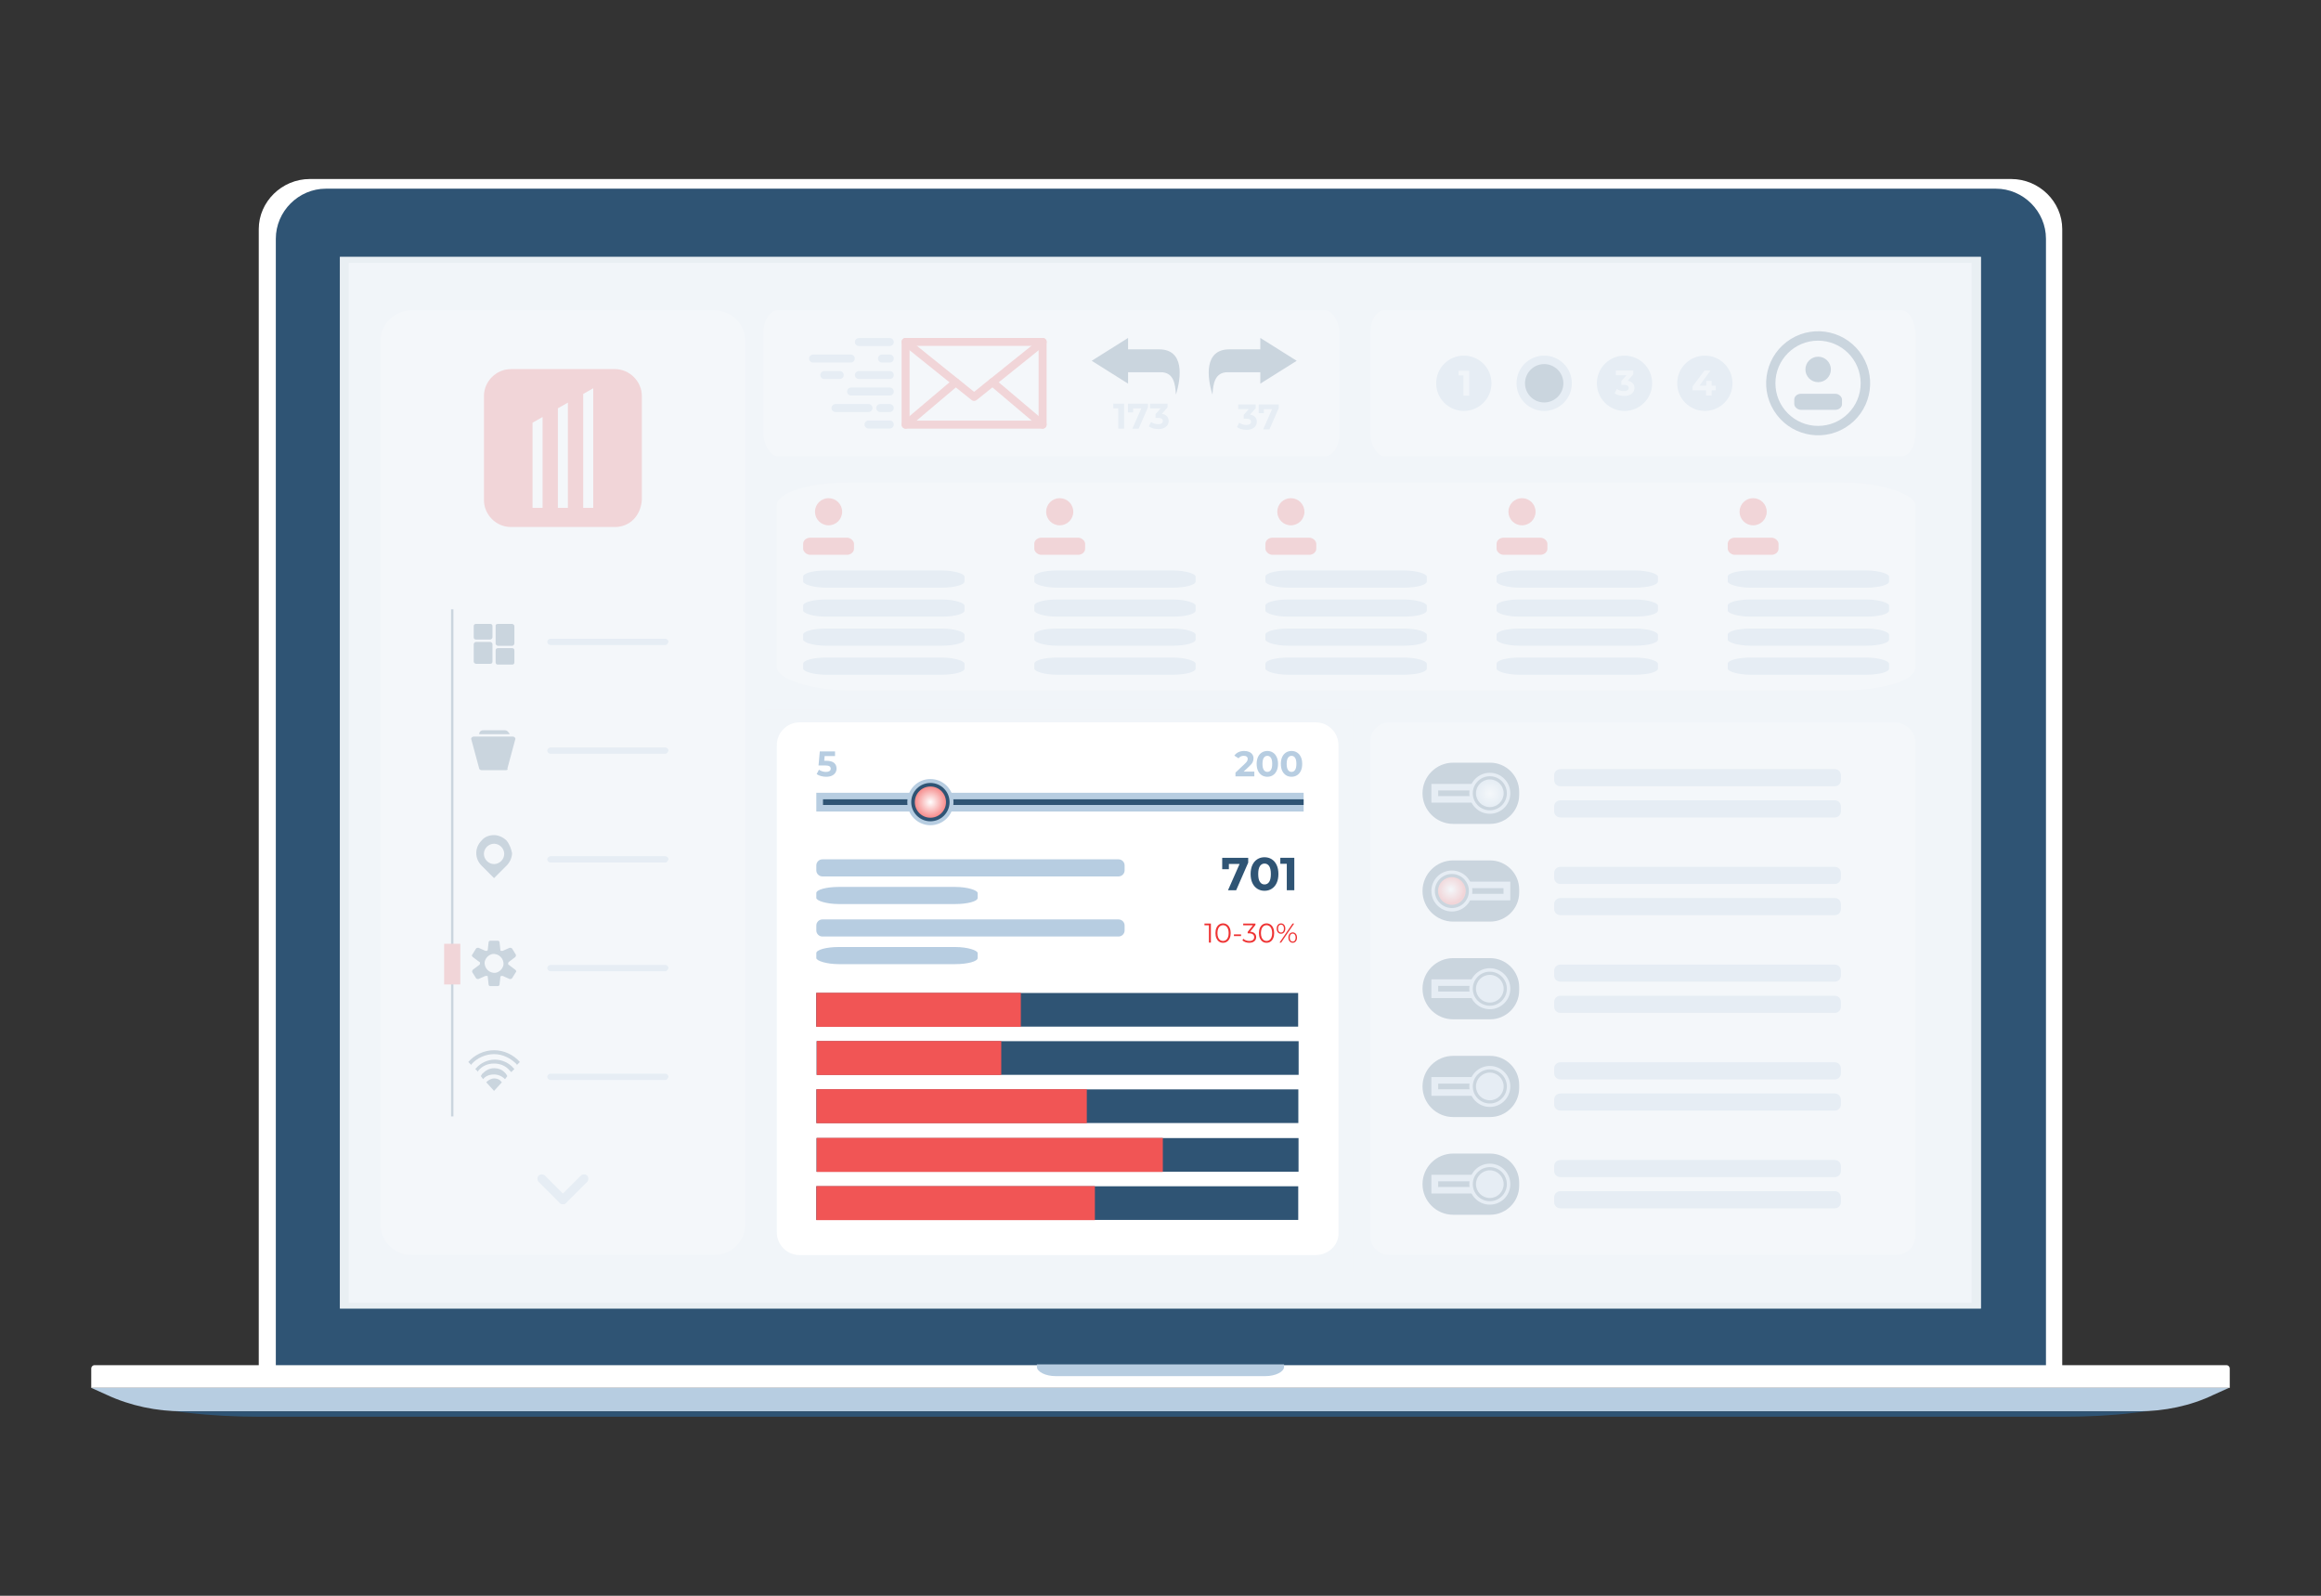 <?xml version="1.0" encoding="UTF-8"?>
<!DOCTYPE svg PUBLIC "-//W3C//DTD SVG 1.1//EN" "http://www.w3.org/Graphics/SVG/1.1/DTD/svg11.dtd">
<!-- Creator: CorelDRAW 2019 (64-Bit) -->
<svg xmlns="http://www.w3.org/2000/svg" xml:space="preserve" width="800px" height="550px" version="1.1" style="shape-rendering:geometricPrecision; text-rendering:geometricPrecision; image-rendering:optimizeQuality; fill-rule:evenodd; clip-rule:evenodd"
viewBox="0 0 800 550"
 xmlns:xlink="http://www.w3.org/1999/xlink">
 <rect x="0" y="0" width="800" height="550" fill="#333333" stroke="none"/>
 <defs>
  <style type="text/css">
   <![CDATA[
    .fil6 {fill:none}
    .fil1 {fill:#2F5474}
    .fil10 {fill:#2F5474}
    .fil3 {fill:#B7CDE1}
    .fil9 {fill:#B7CDE1}
    .fil5 {fill:#F15555}
    .fil8 {fill:#F15555}
    .fil2 {fill:#F1F5F9}
    .fil0 {fill:white}
    .fil7 {fill:white}
    .fil11 {fill:#2F5474;fill-rule:nonzero}
    .fil17 {fill:#2F5474;fill-rule:nonzero}
    .fil18 {fill:#B7CDE1;fill-rule:nonzero}
    .fil12 {fill:#EE3333;fill-rule:nonzero}
    .fil16 {fill:#F1F5F9;fill-rule:nonzero}
    .fil19 {fill:#F1F5F9;fill-opacity:0.8}
    .fil4 {fill:#F1F5F9;fill-opacity:0.8}
    .fil13 {fill:url(#id0)}
    .fil14 {fill:url(#id1)}
    .fil15 {fill:url(#id2)}
   ]]>
  </style>
  <radialGradient id="id0" gradientUnits="userSpaceOnUse" gradientTransform="matrix(2.84809E-14 -1 1 2.75928E-14 193 807)" cx="500.43" cy="307.09" r="4.77" fx="500.43" fy="307.09">
   <stop offset="0" style="stop-opacity:1; stop-color:white"/>
   <stop offset="1" style="stop-opacity:1; stop-color:#F15555"/>
  </radialGradient>
  <radialGradient id="id1" gradientUnits="userSpaceOnUse" gradientTransform="matrix(2.84809E-14 -1 -1 -2.64826E-14 787 787)" cx="513.51" cy="273.41" r="4.77" fx="513.51" fy="273.41">
   <stop offset="0" style="stop-opacity:1; stop-color:white"/>
   <stop offset="1" style="stop-opacity:1; stop-color:#B7CDE1"/>
  </radialGradient>
  <radialGradient id="id2" gradientUnits="userSpaceOnUse" gradientTransform="matrix(1 -0 -0 1 0 0)" xlink:href="#id0" cx="320.69" cy="276.46" r="8.01" fx="320.69" fy="276.46">
  </radialGradient>
 </defs>
 <g id="Слой_x0020_1">
  <path id="XMLID_155_" class="fil0" d="M710.53 470.97l-621.34 0 0 -392.01c0,-9.44 7.97,-17.26 17.58,-17.26l586.46 0c9.61,0 17.58,7.82 17.58,17.26l0 392.01 -0.28 0z"/>
  <path id="XMLID_155__0" class="fil1" d="M704.93 474.3l-609.86 0 0 -392.01c0,-9.44 7.82,-17.26 17.26,-17.26l575.61 0c9.44,0 17.26,7.82 17.26,17.26l0 392.01 -0.27 0z"/>
  <rect id="XMLID_154_" class="fil2" transform="matrix(-1.58483E-16 0.863 -0.863 -1.58483E-16 679.547 90.607)" width="415.31" height="648.13"/>
  <path id="XMLID_151_" class="fil0" d="M768.55 478.34l-737.1 0 0 -6.74c0,-0.54 0.54,-1.08 1.07,-1.08l734.95 0c0.54,0 1.08,0.54 1.08,1.08l0 6.74z"/>
  <path id="XMLID_144_" class="fil3" d="M737.01 486.43l-674.02 0c-8.9,0 -18.06,-1.89 -26.15,-5.66l-5.39 -2.43 736.83 0 -5.39 2.43c-7.82,3.77 -16.98,5.66 -25.88,5.66z"/>
  <path id="XMLID_145_" class="fil3" d="M436.13 474.3l-72.26 0c-3.5,0 -6.47,-1.49 -6.47,-3.24l0 -0.81 85.2 0 0 0.81c0,1.75 -2.97,3.24 -6.47,3.24z"/>
  <path id="XMLID_144__1" class="fil1" d="M711.28 488.3l-621.94 0c-8.21,0 -16.67,-0.44 -24.13,-1.31l-4.97 -0.55 679.9 0 -4.97 0.55c-7.22,0.87 -15.68,1.31 -23.89,1.31z"/>
  <path id="XMLID_154__2" class="fil4" d="M117.15 88.54l0 362.45 565.63 0 0 -362.45 -565.63 0zm423.72 22.42l107.29 0 0 42.71 -107.29 0 0 -42.71z"/>
  <path id="XMLID_134_" class="fil0" d="M246.05 432.58l-104.06 0c-5.94,0 -10.79,-4.67 -10.79,-10.37l0 -304.9c0,-5.7 4.85,-10.37 10.78,-10.37l104.07 0c5.94,0 10.79,4.67 10.79,10.37l0 304.89c0,5.71 -4.85,10.38 -10.79,10.38z"/>
  <path id="XMLID_375_" class="fil1" d="M174.61 289.72c-1.08,-1.08 -2.7,-1.89 -4.32,-1.89 -1.61,0 -3.23,0.54 -4.31,1.89 -2.43,2.42 -2.43,6.2 0,8.62l4.31 4.32 4.32 -4.32c1.08,-1.07 1.88,-2.69 1.88,-4.31 -0.26,-1.35 -0.8,-2.96 -1.88,-4.31zm-4.32 8.09c-1.88,0 -3.5,-1.62 -3.5,-3.51 0,-1.89 1.62,-3.5 3.5,-3.5 1.89,0 3.51,1.61 3.51,3.5 0,1.89 -1.62,3.51 -3.51,3.51z"/>
  <path id="XMLID_363_" class="fil1" d="M175.42 332.58c-0.27,0 -0.27,-0.27 -0.27,-0.53l0 0c0,-0.27 0,-0.27 0.27,-0.54l2.15 -1.62c0.27,-0.27 0.27,-0.54 0.27,-0.81l-1.34 -2.16c-0.27,-0.27 -0.54,-0.27 -0.81,-0.27l-2.43 1.08c-0.27,0 -0.27,0 -0.54,0 0,0 0,0 0,0 -0.27,0 -0.27,-0.27 -0.27,-0.54l-0.27 -2.43c0,-0.26 -0.27,-0.53 -0.54,-0.53l-2.69 0c-0.27,0 -0.54,0.27 -0.54,0.54l-0.27 2.42c0,0.27 0,0.27 -0.27,0.54 0,0 0,0 0,0 -0.27,0 -0.27,0 -0.54,0l-2.43 -1.08c-0.27,0 -0.54,0 -0.81,0.27l-1.35 2.16c-0.27,0.27 0,0.54 0.27,0.81l2.16 1.62c0.27,0 0.27,0.27 0.27,0.54l0 0c0,0.27 0,0.27 -0.27,0.54l-2.16 1.61c-0.27,0.27 -0.27,0.54 -0.27,0.81l1.35 2.16c0.27,0.27 0.54,0.27 0.81,0.27l2.43 -1.08c0.27,0 0.27,0 0.54,0 0,0 0,0 0,0 0.27,0 0.27,0.27 0.27,0.54l0.27 2.43c0,0.27 0.27,0.54 0.54,0.54l2.69 -0.01c0.27,0 0.54,-0.27 0.54,-0.53l0.27 -2.43c0,-0.27 0,-0.27 0.27,-0.54 0,0 0,0 0,0 0.27,0 0.27,0 0.54,0l2.43 1.08c0.27,0 0.54,0 0.81,-0.27l1.34 -2.16c0.27,-0.27 0,-0.54 -0.27,-0.81l-2.15 -1.62zm-1.89 0c-0.27,1.35 -1.35,2.43 -2.7,2.7 -2.15,0.27 -4.04,-1.62 -3.77,-3.77 0.27,-1.35 1.35,-2.43 2.69,-2.7 2.16,-0.27 4.05,1.62 3.78,3.77z"/>
  <path id="XMLID_356_" class="fil1" d="M170.29 368.17c-1.61,0 -2.96,0.81 -4.04,1.89 -0.27,0.27 -0.27,0.54 -0.54,0.81l0.81 1.08c0,0 0,0 0,0 0.81,-1.08 2.16,-1.62 3.77,-1.62 1.35,0 2.7,0.54 3.78,1.62 0,0 0,0 0,0l0.81 -1.08c-0.27,-0.27 -0.27,-0.54 -0.54,-0.81 -1.08,-1.35 -2.43,-1.89 -4.05,-1.89z"/>
  <path id="XMLID_354_" class="fil1" d="M172.99 373.03c0,0 -0.27,-0.27 -0.27,-0.27 -0.54,-0.81 -1.62,-1.08 -2.43,-1.08 -0.81,0 -1.88,0.54 -2.42,1.08 0,0 -0.27,0.27 -0.27,0.27l2.69 2.96 2.7 -2.96z"/>
  <path id="XMLID_352_" class="fil1" d="M170.29 363.32c2.97,0 5.67,1.35 7.82,3.51 0,0 0,0 0,0.27l1.08 -1.08c-2.16,-2.43 -5.39,-4.05 -8.9,-4.05 -3.5,0 -6.74,1.62 -8.89,4.05l1.08 1.08c0,0 0,0 0,-0.27 1.88,-2.16 4.85,-3.51 7.81,-3.51z"/>
  <path id="XMLID_351_" class="fil1" d="M164.9 368.98c1.35,-1.62 3.24,-2.42 5.39,-2.42 2.16,0 4.05,0.8 5.4,2.42 0.27,0.27 0.27,0.27 0.54,0.54l1.07 -1.08c0,0 -0.27,-0.27 -0.27,-0.27 -1.61,-1.88 -4.04,-2.96 -6.47,-2.96 -2.42,0 -4.85,1.08 -6.47,2.96 0,0 -0.27,0.27 -0.27,0.27l1.08 1.08c-0.27,-0.27 0,-0.54 0,-0.54z"/>
  <path id="XMLID_346_" class="fil1" d="M174.34 265.45l-8.36 0c-0.27,0 -0.81,-0.27 -0.81,-0.54l-2.69 -9.97c-0.28,-0.54 0.27,-1.08 0.8,-1.08l13.48 0c0.54,0 1.08,0.54 0.81,1.08l-2.69 9.97c0.27,0.27 0,0.54 -0.54,0.54z"/>
  <path id="XMLID_345_" class="fil1" d="M174.07 251.7l-7.55 0c-0.81,0 -1.35,0.54 -1.35,1.35l0 0 10.52 0 0 0c-0.27,-0.54 -0.81,-1.35 -1.62,-1.35z"/>
  <path id="XMLID_338_" class="fil1" d="M168.95 220.43l-4.86 0c-0.54,0 -0.81,-0.27 -0.81,-0.81l0 -3.78c0,-0.54 0.27,-0.8 0.81,-0.8l4.86 0c0.53,0 0.8,0.27 0.8,0.81l0 3.77c0,0.27 -0.27,0.81 -0.8,0.81z"/>
  <path id="XMLID_337_" class="fil1" d="M168.95 228.79l-4.86 0c-0.27,0 -0.81,-0.27 -0.81,-0.81l0 -5.93c0,-0.28 0.27,-0.81 0.81,-0.81l4.86 0c0.27,0 0.8,0.27 0.8,0.81l0 5.93c0,0.54 -0.27,0.81 -0.8,0.81z"/>
  <path id="XMLID_336_" class="fil1" d="M171.64 223.39l4.85 0c0.54,0 0.81,0.27 0.81,0.81l0 4.05c0,0.54 -0.27,0.81 -0.81,0.81l-4.85 0c-0.54,0 -0.81,-0.27 -0.81,-0.81l0 -4.05c0,-0.54 0.27,-0.81 0.81,-0.81z"/>
  <path id="XMLID_334_" class="fil1" d="M171.64 215.04l4.85 0c0.27,0 0.81,0.27 0.81,0.81l0 5.93c0,0.27 -0.27,0.81 -0.81,0.81l-4.85 0c-0.27,0 -0.81,-0.28 -0.81,-0.81l0 -6.2c0,-0.28 0.27,-0.54 0.81,-0.54z"/>
  <rect id="XMLID_327_" class="fil1" x="155.47" y="210.01" width="0.81" height="174.78"/>
  <path id="XMLID_441_" class="fil3" d="M192.94 412.46l7.28 -7.28c0.54,-0.54 1.62,-0.54 2.16,0l0 0c0.54,0.54 0.54,1.62 0,2.16l-7.28 7.27c-0.54,0.54 -1.62,0.54 -2.16,0l0 0c-0.54,-0.8 -0.54,-1.61 0,-2.15z"/>
  <path id="XMLID_440_" class="fil3" d="M192.94 414.61l-7.28 -7.27c-0.54,-0.54 -0.54,-1.62 0,-2.16l0 0c0.54,-0.54 1.62,-0.54 2.16,0l7.28 7.28c0.54,0.54 0.54,1.62 0,2.15l0 0c-0.54,0.54 -1.62,0.54 -2.16,0z"/>
  <path id="XMLID_28_" class="fil3" d="M229.34 222.31l-39.63 0c-0.54,0 -1.08,-0.53 -1.08,-1.07l0 0c0,-0.54 0.54,-1.08 1.08,-1.08l39.63 0c0.54,0 1.08,0.54 1.08,1.08l0 0c-0.27,0.54 -0.54,1.07 -1.08,1.07z"/>
  <path id="XMLID_93_" class="fil3" d="M229.34 259.79l-39.63 0c-0.54,0 -1.08,-0.54 -1.08,-1.08l0 0c0,-0.54 0.54,-1.08 1.08,-1.08l39.63 0c0.54,0 1.08,0.54 1.08,1.08l0 0c-0.27,0.54 -0.54,1.08 -1.08,1.08z"/>
  <path id="XMLID_27_" class="fil3" d="M229.34 297.27l-39.63 0c-0.54,0 -1.08,-0.54 -1.08,-1.08l0 0c0,-0.54 0.54,-1.08 1.08,-1.08l39.63 0c0.54,0 1.08,0.54 1.08,1.08l0 0c-0.27,0.54 -0.54,1.08 -1.08,1.08z"/>
  <path id="XMLID_26_" class="fil3" d="M229.34 334.74l-39.63 0c-0.54,0 -1.08,-0.54 -1.08,-1.08l0 0c0,-0.54 0.54,-1.07 1.08,-1.07l39.63 -0.01c0.54,0 1.08,0.54 1.08,1.08l0 0c-0.27,0.54 -0.54,1.08 -1.08,1.08z"/>
  <path id="XMLID_25_" class="fil3" d="M229.34 372.22l-39.63 0c-0.54,0 -1.08,-0.54 -1.08,-1.08l0 0c0,-0.54 0.54,-1.08 1.08,-1.08l39.63 0c0.54,0 1.08,0.54 1.08,1.08l0 0c-0.27,0.54 -0.54,1.08 -1.08,1.08z"/>
  <path id="XMLID_318_" class="fil5" d="M211.95 181.64l-35.86 0c-5.06,0 -9.28,-4.22 -9.28,-9.28l0 -35.86c0,-5.06 4.22,-9.28 9.28,-9.28l35.86 0c5.06,0 9.28,4.22 9.28,9.28l0 35.86c-0.42,5.48 -4.22,9.28 -9.28,9.28z"/>
  <polygon class="fil0" points="204.48,175.04 201.02,175.04 201.02,135.78 204.48,133.82 "/>
  <polygon class="fil0" points="195.75,175.04 192.29,175.04 192.29,140.73 195.75,138.77 "/>
  <polygon class="fil0" points="187.02,175.04 183.56,175.04 183.56,145.68 187.02,143.72 "/>
  <path id="XMLID_311_" class="fil0" d="M453.52 432.57l-177.94 0c-4.31,0 -7.82,-3.51 -7.82,-7.84l0 -167.92c0,-4.32 3.51,-7.84 7.82,-7.84l177.94 0c4.31,0 7.82,3.52 7.82,7.84l0 167.92c0.27,4.33 -3.51,7.84 -7.82,7.84z"/>
  <rect id="XMLID_138_" class="fil6" x="414.16" y="296.99" width="27.77" height="11.86"/>
  <rect id="XMLID_294_" class="fil1" transform="matrix(-1.58483E-16 0.863 -0.863 -1.58483E-16 447.446 342.241)" width="13.44" height="192.5"/>
  <rect id="XMLID_118_" class="fil5" transform="matrix(-2.63999E-16 1.642 -1.642 -2.63999E-16 351.865 342.172)" width="7.15" height="42.94"/>
  <rect id="XMLID_291_" class="fil1" transform="matrix(-1.58483E-16 0.863 -0.863 -1.58483E-16 447.613 358.854)" width="13.44" height="192.5"/>
  <rect id="XMLID_276_" class="fil1" transform="matrix(-1.58483E-16 0.863 -0.863 -1.58483E-16 447.511 375.467)" width="13.44" height="192.5"/>
  <rect id="XMLID_97_" class="fil1" transform="matrix(-1.58483E-16 0.863 -0.863 -1.58483E-16 447.577 392.25)" width="13.44" height="192.5"/>
  <rect id="XMLID_94_" class="fil1" transform="matrix(-1.58483E-16 0.863 -0.863 -1.58483E-16 447.475 408.862)" width="13.44" height="192.5"/>
  <rect id="XMLID_118__3" class="fil5" transform="matrix(-2.63999E-16 1.642 -1.642 -2.63999E-16 345.115 358.784)" width="7.15" height="38.73"/>
  <rect id="XMLID_118__4" class="fil5" transform="matrix(-2.63999E-16 1.642 -1.642 1.00523E-16 374.601 375.397)" width="7.15" height="56.75"/>
  <rect id="XMLID_118__5" class="fil5" transform="matrix(-6.28522E-16 1.642 -1.642 -2.63999E-16 400.804 392.181)" width="7.15" height="72.67"/>
  <rect id="XMLID_118__6" class="fil5" transform="matrix(-2.63999E-16 1.642 -1.642 1.00523E-16 377.386 408.793)" width="7.15" height="58.47"/>
  <rect class="fil7" x="263.13" y="106.94" width="198.53" height="50.31" rx="5" ry="7.85"/>
  <rect class="fil7" x="267.76" y="166.32" width="392.43" height="71.61" rx="24.76" ry="7.81"/>
  <circle class="fil8" cx="285.59" cy="176.38" r="4.68"/>
  <rect class="fil8" x="276.83" y="185.32" width="17.52" height="5.9" rx="2.44" ry="2.1"/>
  <rect class="fil9" x="276.83" y="196.63" width="55.61" height="5.9" rx="7.74" ry="2.1"/>
  <rect class="fil9" x="276.83" y="206.63" width="55.61" height="5.9" rx="7.74" ry="2.1"/>
  <rect class="fil9" x="276.83" y="216.64" width="55.61" height="5.9" rx="7.74" ry="2.1"/>
  <rect class="fil9" x="276.83" y="226.65" width="55.61" height="5.9" rx="7.74" ry="2.1"/>
  <circle class="fil8" cx="604.27" cy="176.38" r="4.68"/>
  <rect class="fil8" x="595.51" y="185.32" width="17.52" height="5.9" rx="2.44" ry="2.1"/>
  <rect class="fil9" x="595.51" y="196.63" width="55.61" height="5.9" rx="7.74" ry="2.1"/>
  <rect class="fil9" x="595.51" y="206.63" width="55.61" height="5.9" rx="7.74" ry="2.1"/>
  <rect class="fil9" x="595.51" y="216.64" width="55.61" height="5.9" rx="7.74" ry="2.1"/>
  <rect class="fil9" x="595.51" y="226.65" width="55.61" height="5.9" rx="7.74" ry="2.1"/>
  <circle class="fil8" cx="524.6" cy="176.38" r="4.68"/>
  <rect class="fil8" x="515.84" y="185.32" width="17.52" height="5.9" rx="2.44" ry="2.1"/>
  <rect class="fil9" x="515.84" y="196.63" width="55.61" height="5.9" rx="7.74" ry="2.1"/>
  <rect class="fil9" x="515.84" y="206.63" width="55.61" height="5.9" rx="7.74" ry="2.1"/>
  <rect class="fil9" x="515.84" y="216.64" width="55.61" height="5.9" rx="7.74" ry="2.1"/>
  <rect class="fil9" x="515.84" y="226.65" width="55.61" height="5.9" rx="7.74" ry="2.1"/>
  <circle class="fil8" cx="444.93" cy="176.38" r="4.68"/>
  <rect class="fil8" x="436.17" y="185.32" width="17.52" height="5.9" rx="2.44" ry="2.1"/>
  <rect class="fil9" x="436.17" y="196.63" width="55.61" height="5.9" rx="7.74" ry="2.1"/>
  <rect class="fil9" x="436.17" y="206.63" width="55.61" height="5.9" rx="7.74" ry="2.1"/>
  <rect class="fil9" x="436.17" y="216.64" width="55.61" height="5.9" rx="7.74" ry="2.1"/>
  <rect class="fil9" x="436.17" y="226.65" width="55.61" height="5.9" rx="7.74" ry="2.1"/>
  <circle class="fil8" cx="365.26" cy="176.38" r="4.68"/>
  <rect class="fil8" x="356.5" y="185.32" width="17.52" height="5.9" rx="2.44" ry="2.1"/>
  <rect class="fil9" x="356.5" y="196.63" width="55.61" height="5.9" rx="7.74" ry="2.1"/>
  <rect class="fil9" x="356.5" y="206.63" width="55.61" height="5.9" rx="7.74" ry="2.1"/>
  <rect class="fil9" x="356.5" y="216.64" width="55.61" height="5.9" rx="7.74" ry="2.1"/>
  <rect class="fil9" x="356.5" y="226.65" width="55.61" height="5.9" rx="7.74" ry="2.1"/>
  <rect class="fil7" x="472.35" y="106.94" width="187.85" height="50.31" rx="4.73" ry="7.85"/>
  <circle class="fil1" cx="626.68" cy="127.33" r="4.39"/>
  <rect class="fil1" x="618.45" y="135.72" width="16.45" height="5.53" rx="2.29" ry="1.97"/>
  <path class="fil10" d="M636.09 147.36c-8.43,5.2 -19.48,2.58 -24.67,-5.85 -5.2,-8.43 -2.58,-19.47 5.84,-24.67 8.43,-5.2 19.48,-2.58 24.68,5.85 5.19,8.43 2.57,19.47 -5.85,24.67zm-9.45 -29.95c8.12,0 14.69,6.58 14.69,14.69 0,8.12 -6.57,14.69 -14.69,14.69 -8.11,0 -14.69,-6.57 -14.69,-14.69 0,-8.11 6.58,-14.69 14.69,-14.69z"/>
  <g id="_1337728506528">
   <circle class="fil9" cx="559.94" cy="132.1" r="9.53"/>
   <circle class="fil9" cx="587.63" cy="132.1" r="9.53"/>
   <circle class="fil9" cx="532.25" cy="132.1" r="9.53"/>
   <circle class="fil9" cx="504.55" cy="132.1" r="9.53"/>
  </g>
  <polygon id="XMLID_299_" class="fil11" points="430.23,295.65 430.23,297.32 426.08,306.83 423.27,306.83 427.27,297.76 423.57,297.76 423.57,299.58 421.27,299.58 421.27,295.65 "/>
  <path id="1" class="fil11" d="M435.85 307.02c-0.93,0 -1.75,-0.23 -2.47,-0.69 -0.73,-0.46 -1.3,-1.12 -1.71,-1.99 -0.4,-0.86 -0.61,-1.9 -0.61,-3.1 0,-1.21 0.21,-2.24 0.61,-3.11 0.41,-0.87 0.98,-1.53 1.71,-1.99 0.72,-0.46 1.54,-0.68 2.47,-0.68 0.93,0 1.75,0.22 2.48,0.68 0.72,0.46 1.29,1.12 1.7,1.99 0.41,0.87 0.61,1.9 0.61,3.11 0,1.2 -0.2,2.24 -0.61,3.1 -0.41,0.87 -0.98,1.53 -1.7,1.99 -0.73,0.46 -1.55,0.69 -2.48,0.69zm0 -2.19c0.68,0 1.22,-0.29 1.61,-0.88 0.38,-0.58 0.58,-1.49 0.58,-2.71 0,-1.23 -0.2,-2.13 -0.58,-2.72 -0.39,-0.58 -0.93,-0.88 -1.61,-0.88 -0.67,0 -1.2,0.3 -1.59,0.88 -0.39,0.59 -0.58,1.49 -0.58,2.72 0,1.22 0.19,2.13 0.58,2.71 0.39,0.59 0.92,0.88 1.59,0.88z"/>
  <polygon id="2" class="fil11" points="446.12,295.65 446.12,306.83 443.53,306.83 443.53,297.72 441.3,297.72 441.3,295.65 "/>
  <polygon class="fil12" points="417.37,318.31 417.37,324.88 416.69,324.88 416.69,318.91 415.15,318.91 415.15,318.31 "/>
  <path id="1" class="fil12" d="M421.56 324.94c-0.51,0 -0.96,-0.13 -1.36,-0.4 -0.4,-0.27 -0.7,-0.66 -0.93,-1.16 -0.22,-0.51 -0.33,-1.1 -0.33,-1.78 0,-0.69 0.11,-1.28 0.33,-1.78 0.23,-0.51 0.53,-0.89 0.93,-1.16 0.4,-0.27 0.85,-0.41 1.36,-0.41 0.51,0 0.96,0.14 1.36,0.41 0.4,0.27 0.71,0.65 0.93,1.16 0.23,0.5 0.34,1.09 0.34,1.78 0,0.68 -0.11,1.27 -0.34,1.78 -0.22,0.5 -0.53,0.89 -0.93,1.16 -0.4,0.27 -0.85,0.4 -1.36,0.4zm0 -0.62c0.38,0 0.72,-0.11 1.01,-0.32 0.29,-0.21 0.52,-0.52 0.68,-0.93 0.16,-0.41 0.24,-0.9 0.24,-1.47 0,-0.58 -0.08,-1.07 -0.24,-1.48 -0.16,-0.4 -0.39,-0.72 -0.68,-0.93 -0.29,-0.21 -0.63,-0.32 -1.01,-0.32 -0.38,0 -0.72,0.11 -1.01,0.32 -0.29,0.21 -0.52,0.53 -0.68,0.93 -0.16,0.41 -0.24,0.9 -0.24,1.48 0,0.57 0.08,1.06 0.24,1.47 0.16,0.41 0.39,0.72 0.68,0.93 0.29,0.21 0.63,0.32 1.01,0.32z"/>
  <polygon id="2" class="fil12" points="425.31,322.05 427.77,322.05 427.77,322.63 425.31,322.63 "/>
  <path id="3" class="fil12" d="M430.87 321.13c0.69,0.03 1.21,0.22 1.57,0.56 0.36,0.33 0.54,0.77 0.54,1.31 0,0.37 -0.09,0.71 -0.27,1 -0.18,0.29 -0.45,0.52 -0.81,0.69 -0.36,0.17 -0.79,0.25 -1.3,0.25 -0.48,0 -0.93,-0.08 -1.35,-0.23 -0.42,-0.15 -0.76,-0.36 -1.02,-0.61l0.33 -0.54c0.22,0.23 0.51,0.41 0.87,0.55 0.36,0.14 0.75,0.21 1.17,0.21 0.53,0 0.95,-0.12 1.24,-0.35 0.3,-0.24 0.45,-0.56 0.45,-0.97 0,-0.41 -0.15,-0.73 -0.45,-0.96 -0.29,-0.23 -0.73,-0.35 -1.33,-0.35l-0.47 0 0 -0.5 1.82 -2.28 -3.36 0 0 -0.6 4.23 0 0 0.48 -1.86 2.34z"/>
  <path id="4" class="fil12" d="M436.55 324.94c-0.51,0 -0.96,-0.13 -1.36,-0.4 -0.39,-0.27 -0.7,-0.66 -0.93,-1.16 -0.22,-0.51 -0.33,-1.1 -0.33,-1.78 0,-0.69 0.11,-1.28 0.33,-1.78 0.23,-0.51 0.54,-0.89 0.93,-1.16 0.4,-0.27 0.85,-0.41 1.36,-0.41 0.51,0 0.96,0.14 1.36,0.41 0.4,0.27 0.71,0.65 0.93,1.16 0.23,0.5 0.34,1.09 0.34,1.78 0,0.68 -0.11,1.27 -0.34,1.78 -0.22,0.5 -0.53,0.89 -0.93,1.16 -0.4,0.27 -0.85,0.4 -1.36,0.4zm0 -0.62c0.38,0 0.72,-0.11 1.01,-0.32 0.29,-0.21 0.52,-0.52 0.68,-0.93 0.16,-0.41 0.25,-0.9 0.25,-1.47 0,-0.58 -0.09,-1.07 -0.25,-1.48 -0.16,-0.4 -0.39,-0.72 -0.68,-0.93 -0.29,-0.21 -0.63,-0.32 -1.01,-0.32 -0.38,0 -0.72,0.11 -1.01,0.32 -0.29,0.21 -0.52,0.53 -0.68,0.93 -0.16,0.41 -0.24,0.9 -0.24,1.48 0,0.57 0.08,1.06 0.24,1.47 0.16,0.41 0.39,0.72 0.68,0.93 0.29,0.21 0.63,0.32 1.01,0.32z"/>
  <path id="5" class="fil12" d="M441.54 321.83c-0.45,0 -0.8,-0.16 -1.08,-0.49 -0.27,-0.33 -0.41,-0.76 -0.41,-1.29 0,-0.54 0.14,-0.97 0.41,-1.29 0.28,-0.33 0.63,-0.5 1.08,-0.5 0.44,0 0.79,0.17 1.07,0.49 0.27,0.33 0.41,0.76 0.41,1.3 0,0.54 -0.14,0.97 -0.41,1.29 -0.28,0.33 -0.63,0.49 -1.07,0.49zm3.98 -3.52l0.55 0 -4.49 6.57 -0.55 0 4.49 -6.57zm-3.98 3.1c0.3,0 0.55,-0.12 0.74,-0.36 0.18,-0.24 0.27,-0.58 0.27,-1 0,-0.43 -0.09,-0.76 -0.27,-1 -0.19,-0.24 -0.44,-0.36 -0.74,-0.36 -0.32,0 -0.56,0.12 -0.74,0.36 -0.19,0.25 -0.28,0.58 -0.28,1 0,0.42 0.09,0.75 0.28,0.99 0.18,0.25 0.42,0.37 0.74,0.37zm4.03 3.52c-0.44,0 -0.8,-0.16 -1.07,-0.49 -0.28,-0.33 -0.42,-0.76 -0.42,-1.29 0,-0.54 0.14,-0.97 0.42,-1.3 0.27,-0.32 0.63,-0.49 1.07,-0.49 0.44,0 0.8,0.17 1.07,0.49 0.27,0.33 0.41,0.76 0.41,1.3 0,0.53 -0.14,0.96 -0.41,1.29 -0.27,0.33 -0.63,0.49 -1.07,0.49zm0 -0.42c0.31,0 0.56,-0.12 0.74,-0.37 0.18,-0.24 0.27,-0.57 0.27,-0.99 0,-0.42 -0.09,-0.75 -0.27,-1 -0.18,-0.24 -0.43,-0.37 -0.74,-0.37 -0.31,0 -0.56,0.13 -0.74,0.37 -0.19,0.24 -0.28,0.57 -0.28,1 0,0.42 0.09,0.76 0.28,1 0.18,0.24 0.43,0.36 0.74,0.36z"/>
  <g id="_1337728505312">
   <path class="fil9" d="M283.46 296.18l50.66 0 0.76 0 50.65 0c1.16,0 2.1,0.94 2.1,2.09l0 1.71c0,1.15 -0.94,2.09 -2.1,2.09l-50.65 0 -0.76 0 -50.66 0c-1.15,0 -2.09,-0.94 -2.09,-2.09l0 -1.71c0,-1.15 0.94,-2.09 2.09,-2.09z"/>
   <rect class="fil9" x="281.37" y="305.69" width="55.61" height="5.9" rx="7.74" ry="2.1"/>
  </g>
  <g id="_1337728483680">
   <path id="XMLID_687_" class="fil0" d="M660.19 255.71l0 170.12c0,3.78 -2.96,6.74 -6.74,6.74l-174.43 0c-3.78,0 -6.74,-2.96 -6.74,-6.74l0 -170.12c0,-3.77 2.96,-6.74 6.74,-6.74l174.43 0c3.51,0.27 6.74,3.24 6.74,6.74z"/>
   <g>
    <g>
     <path class="fil1" d="M490.31 307.09l0 0c0,-5.8 4.74,-10.54 10.54,-10.54l12.78 0c5.5,0 10,4.5 10,10l0 1.09c0,5.5 -4.5,10 -10,10l-12.78 0c-5.8,0 -10.54,-4.75 -10.54,-10.55z"/>
     <g>
      <g>
       <rect class="fil3" x="496.39" y="303.86" width="24.18" height="6.46"/>
       <rect class="fil1" x="498.4" y="306.12" width="19.83" height="1.95"/>
      </g>
      <g>
       <circle class="fil3" transform="matrix(2.33595E-14 -0.882 0.882 2.33595E-14 500.432 307.094)" r="8.01"/>
       <circle class="fil1" transform="matrix(1.94077E-14 -0.733 0.733 1.94077E-14 500.432 307.094)" r="8.01"/>
       <path class="fil13" d="M495.66 307.09c0,-2.63 2.14,-4.77 4.77,-4.77 2.64,0 4.77,2.14 4.77,4.77 0,2.64 -2.13,4.77 -4.77,4.77 -2.63,0 -4.77,-2.13 -4.77,-4.77z"/>
      </g>
     </g>
    </g>
    <g>
     <path class="fil1" d="M490.31 273.41l0 0c0,-5.8 4.74,-10.54 10.54,-10.54l12.78 0c5.5,0 10,4.49 10,9.99l0 1.1c0,5.5 -4.5,10 -10,10l-12.78 0c-5.8,0 -10.54,-4.75 -10.54,-10.55z"/>
     <g>
      <g>
       <rect class="fil3" x="493.37" y="270.18" width="24.18" height="6.46"/>
       <rect class="fil1" x="495.71" y="272.44" width="19.83" height="1.95"/>
      </g>
      <g>
       <circle class="fil3" transform="matrix(2.33595E-14 -0.882 -0.882 -2.33595E-14 513.51 273.413)" r="8.01"/>
       <circle class="fil1" transform="matrix(1.94077E-14 -0.733 -0.733 -1.94077E-14 513.51 273.413)" r="8.01"/>
       <path class="fil14" d="M518.28 273.41c0,-2.63 -2.14,-4.77 -4.77,-4.77 -2.63,0 -4.77,2.14 -4.77,4.77 0,2.64 2.14,4.77 4.77,4.77 2.63,0 4.77,-2.13 4.77,-4.77z"/>
      </g>
     </g>
    </g>
    <g>
     <path class="fil1" d="M490.31 340.77l0 0c0,-5.8 4.74,-10.54 10.54,-10.54l12.78 0c5.5,0 10,4.5 10,10l0 1.09c0,5.5 -4.5,10 -10,10l-12.78 0c-5.8,0 -10.54,-4.75 -10.54,-10.55z"/>
     <g>
      <g>
       <rect class="fil3" x="493.37" y="337.54" width="24.18" height="6.46"/>
       <rect class="fil1" x="495.71" y="339.8" width="19.83" height="1.95"/>
      </g>
      <g>
       <circle class="fil3" transform="matrix(2.33595E-14 -0.882 -0.882 -2.33595E-14 513.51 340.774)" r="8.01"/>
       <circle class="fil1" transform="matrix(1.94077E-14 -0.733 -0.733 -1.94077E-14 513.51 340.774)" r="8.01"/>
       <path class="fil14" d="M518.28 340.77c0,-2.63 -2.14,-4.77 -4.77,-4.77 -2.63,0 -4.77,2.14 -4.77,4.77 0,2.64 2.14,4.77 4.77,4.77 2.63,0 4.77,-2.13 4.77,-4.77z"/>
      </g>
     </g>
    </g>
    <g>
     <path class="fil1" d="M490.31 374.45l0 0c0,-5.8 4.74,-10.54 10.54,-10.54l12.78 0c5.5,0 10,4.5 10,10l0 1.09c0,5.5 -4.5,10 -10,10l-12.78 0c-5.8,0 -10.54,-4.75 -10.54,-10.55z"/>
     <g>
      <g>
       <rect class="fil3" x="493.37" y="371.22" width="24.18" height="6.46"/>
       <rect class="fil1" x="495.71" y="373.48" width="19.83" height="1.95"/>
      </g>
      <g>
       <circle class="fil3" transform="matrix(2.33595E-14 -0.882 -0.882 -2.33595E-14 513.51 374.454)" r="8.01"/>
       <circle class="fil1" transform="matrix(1.94077E-14 -0.733 -0.733 -1.94077E-14 513.51 374.454)" r="8.01"/>
       <path class="fil14" d="M518.28 374.45c0,-2.63 -2.14,-4.77 -4.77,-4.77 -2.63,0 -4.77,2.14 -4.77,4.77 0,2.64 2.14,4.77 4.77,4.77 2.63,0 4.77,-2.13 4.77,-4.77z"/>
      </g>
     </g>
    </g>
    <g>
     <path class="fil1" d="M490.31 408.13l0 0c0,-5.8 4.74,-10.54 10.54,-10.54l12.78 0c5.5,0 10,4.49 10,10l0 1.09c0,5.5 -4.5,10 -10,10l-12.78 0c-5.8,0 -10.54,-4.75 -10.54,-10.55z"/>
     <g>
      <g>
       <rect class="fil3" x="493.37" y="404.9" width="24.18" height="6.46"/>
       <rect class="fil1" x="495.71" y="407.16" width="19.83" height="1.95"/>
      </g>
      <g>
       <circle class="fil3" transform="matrix(2.33595E-14 -0.882 -0.882 -2.33595E-14 513.51 408.133)" r="8.01"/>
       <circle class="fil1" transform="matrix(1.94077E-14 -0.733 -0.733 -1.94077E-14 513.51 408.133)" r="8.01"/>
       <path class="fil14" d="M518.28 408.13c0,-2.63 -2.14,-4.77 -4.77,-4.77 -2.63,0 -4.77,2.14 -4.77,4.77 0,2.64 2.14,4.77 4.77,4.77 2.63,0 4.77,-2.13 4.77,-4.77z"/>
      </g>
     </g>
    </g>
   </g>
   <g>
    <g>
     <path class="fil9" d="M537.79 332.45l43.22 0 8.19 0 43.23 0c1.15,0 2.09,0.94 2.09,2.09l0 1.71c0,1.15 -0.94,2.1 -2.09,2.1l-43.23 0 -8.19 0 -43.22 0c-1.16,0 -2.1,-0.95 -2.1,-2.1l0 -1.71c0,-1.15 0.94,-2.09 2.1,-2.09z"/>
     <path class="fil9" d="M537.79 343.2l43.22 0 8.19 0 43.23 0c1.15,0 2.09,0.94 2.09,2.09l0 1.71c0,1.15 -0.94,2.1 -2.09,2.1l-43.23 0 -8.19 0 -43.22 0c-1.16,0 -2.1,-0.95 -2.1,-2.1l0 -1.71c0,-1.15 0.94,-2.09 2.1,-2.09z"/>
    </g>
    <g>
     <path class="fil9" d="M537.79 265.09l43.22 0 8.19 0 43.23 0c1.15,0 2.09,0.94 2.09,2.09l0 1.71c0,1.15 -0.94,2.1 -2.09,2.1l-43.23 0 -8.19 0 -43.22 0c-1.16,0 -2.1,-0.95 -2.1,-2.1l0 -1.71c0,-1.15 0.94,-2.09 2.1,-2.09z"/>
     <path class="fil9" d="M537.79 275.84l43.22 0 8.19 0 43.23 0c1.15,0 2.09,0.94 2.09,2.1l0 1.7c0,1.15 -0.94,2.1 -2.09,2.1l-43.23 0 -8.19 0 -43.22 0c-1.16,0 -2.1,-0.95 -2.1,-2.1l0 -1.7c0,-1.16 0.94,-2.1 2.1,-2.1z"/>
    </g>
    <g>
     <path class="fil9" d="M537.79 298.77l43.22 0 8.19 0 43.23 0c1.15,0 2.09,0.94 2.09,2.1l0 1.7c0,1.15 -0.94,2.1 -2.09,2.1l-43.23 0 -8.19 0 -43.22 0c-1.16,0 -2.1,-0.95 -2.1,-2.1l0 -1.7c0,-1.16 0.94,-2.1 2.1,-2.1z"/>
     <path class="fil9" d="M537.79 309.52l43.22 0 8.19 0 43.23 0c1.15,0 2.09,0.94 2.09,2.1l0 1.7c0,1.15 -0.94,2.1 -2.09,2.1l-43.23 0 -8.19 0 -43.22 0c-1.16,0 -2.1,-0.95 -2.1,-2.1l0 -1.7c0,-1.16 0.94,-2.1 2.1,-2.1z"/>
    </g>
    <g>
     <path class="fil9" d="M537.79 366.13l43.22 0 8.19 0 43.23 0c1.15,0 2.09,0.94 2.09,2.09l0 1.71c0,1.15 -0.94,2.1 -2.09,2.1l-43.23 0 -8.19 0 -43.22 0c-1.16,0 -2.1,-0.95 -2.1,-2.1l0 -1.71c0,-1.15 0.94,-2.09 2.1,-2.09z"/>
     <path class="fil9" d="M537.79 376.88l43.22 0 8.19 0 43.23 0c1.15,0 2.09,0.94 2.09,2.1l0 1.7c0,1.15 -0.94,2.1 -2.09,2.1l-43.23 0 -8.19 0 -43.22 0c-1.16,0 -2.1,-0.95 -2.1,-2.1l0 -1.7c0,-1.16 0.94,-2.1 2.1,-2.1z"/>
    </g>
    <g>
     <path class="fil9" d="M537.79 399.81l43.22 0 8.19 0 43.23 0c1.15,0 2.09,0.94 2.09,2.09l0 1.71c0,1.15 -0.94,2.09 -2.09,2.09l-43.23 0 -8.19 0 -43.22 0c-1.16,0 -2.1,-0.94 -2.1,-2.09l0 -1.71c0,-1.15 0.94,-2.09 2.1,-2.09z"/>
     <path class="fil9" d="M537.79 410.56l43.22 0 8.19 0 43.23 0c1.15,0 2.09,0.94 2.09,2.09l0 1.71c0,1.15 -0.94,2.1 -2.09,2.1l-43.23 0 -8.19 0 -43.22 0c-1.16,0 -2.1,-0.95 -2.1,-2.1l0 -1.71c0,-1.15 0.94,-2.09 2.1,-2.09z"/>
    </g>
   </g>
  </g>
  <g id="_1337728481536">
   <g>
    <rect class="fil3" x="281.37" y="273.24" width="167.97" height="6.46"/>
    <rect class="fil1" x="283.67" y="275.49" width="165.66" height="1.95"/>
   </g>
   <g>
    <circle class="fil3" cx="320.69" cy="276.46" r="7.96"/>
    <circle class="fil1" cx="320.69" cy="276.46" r="6.61"/>
    <circle class="fil15" cx="320.69" cy="276.46" r="5.38"/>
   </g>
  </g>
  <g id="_1337728479872">
   <circle class="fil3" cx="532.25" cy="132.1" r="7.96"/>
   <circle class="fil1" cx="532.25" cy="132.1" r="6.61"/>
   <circle class="fil15" cx="532.25" cy="132.1" r="5.38"/>
  </g>
  <path id="XMLID_299__7" class="fil16" d="M561.03 131.23c0.75,0.12 1.33,0.4 1.73,0.84 0.4,0.44 0.6,0.98 0.6,1.63 0,0.49 -0.13,0.96 -0.39,1.38 -0.27,0.42 -0.66,0.76 -1.2,1.01 -0.54,0.25 -1.2,0.38 -1.97,0.38 -0.61,0 -1.2,-0.08 -1.79,-0.24 -0.59,-0.16 -1.08,-0.39 -1.49,-0.68l0.77 -1.52c0.33,0.24 0.71,0.43 1.14,0.57 0.43,0.13 0.87,0.2 1.32,0.2 0.5,0 0.89,-0.1 1.18,-0.29 0.28,-0.19 0.43,-0.46 0.43,-0.81 0,-0.71 -0.54,-1.06 -1.61,-1.06l-0.91 0 0 -1.32 1.77 -2 -3.66 0 0 -1.59 6.02 0 0 1.29 -1.94 2.21z"/>
  <polygon id="XMLID_299__8" class="fil16" points="506.41,127.8 506.41,136.4 504.42,136.4 504.42,129.4 502.7,129.4 502.7,127.8 "/>
  <polygon id="XMLID_299__9" class="fil16" points="591.39,134.52 589.98,134.52 589.98,136.32 588.04,136.32 588.04,134.52 583.41,134.52 583.41,133.18 587.47,127.73 589.55,127.73 585.8,132.9 588.11,132.9 588.11,131.29 589.98,131.29 589.98,132.9 591.39,132.9 "/>
  <g id="_1337728476864">
   <g>
    <path class="fil5" d="M359.36 147.73l-47.21 0c-0.76,0 -1.38,-0.62 -1.38,-1.38l0 -28.5c0,-0.76 0.62,-1.38 1.38,-1.38l47.21 0c0.76,0 1.38,0.62 1.38,1.38l0 28.5c0,0.76 -0.62,1.38 -1.38,1.38zm-45.84 -2.75l44.47 0 0 -25.76 -44.47 0 0 25.76z"/>
   </g>
   <g>
    <path class="fil5" d="M335.76 138.19c-0.3,0 -0.6,-0.09 -0.86,-0.3l-23.62 -18.97c-0.59,-0.48 -0.68,-1.35 -0.2,-1.94 0.48,-0.59 1.34,-0.68 1.93,-0.2l22.75 18.27 22.75 -18.27c0.59,-0.48 1.46,-0.39 1.94,0.2 0.48,0.59 0.38,1.46 -0.21,1.94l-23.61 18.96c-0.26,0.2 -0.57,0.31 -0.87,0.31z"/>
   </g>
   <g>
    <path class="fil5" d="M312.15 147.73c-0.39,0 -0.78,-0.17 -1.05,-0.49 -0.49,-0.57 -0.41,-1.44 0.17,-1.93l17.28 -14.62c0.58,-0.49 1.44,-0.41 1.94,0.17 0.49,0.57 0.41,1.44 -0.17,1.93l-17.28 14.62c-0.26,0.21 -0.58,0.32 -0.89,0.32z"/>
   </g>
   <g>
    <path class="fil5" d="M359.36 147.73c-0.31,0 -0.63,-0.11 -0.89,-0.33l-17.28 -14.62c-0.58,-0.5 -0.65,-1.36 -0.17,-1.94 0.5,-0.57 1.36,-0.64 1.94,-0.16l17.28 14.61c0.58,0.5 0.65,1.36 0.17,1.94 -0.27,0.33 -0.65,0.5 -1.05,0.5z"/>
   </g>
  </g>
  <g id="_1337728471104">
   <g>
    <path class="fil3" d="M289.44 130.63l-5.32 0c-0.75,0 -1.37,-0.61 -1.37,-1.37 0,-0.75 0.62,-1.37 1.37,-1.37l5.32 0c0.75,0 1.37,0.62 1.37,1.37 0,0.76 -0.6,1.37 -1.37,1.37z"/>
   </g>
   <g>
    <g>
     <path class="fil3" d="M306.69 119.26l-10.64 0c-0.76,0 -1.38,-0.62 -1.38,-1.37 0,-0.76 0.62,-1.38 1.38,-1.38l10.64 0c0.76,0 1.37,0.62 1.37,1.38 0,0.77 -0.61,1.37 -1.37,1.37z"/>
    </g>
    <g>
     <path class="fil3" d="M306.69 124.95l-2.69 0c-0.76,0 -1.37,-0.62 -1.37,-1.38 0,-0.75 0.61,-1.37 1.37,-1.37l2.69 0c0.76,0 1.37,0.62 1.37,1.37 0,0.76 -0.61,1.38 -1.37,1.38z"/>
    </g>
    <g>
     <path class="fil3" d="M293.23 124.95l-12.98 0c-0.76,0 -1.38,-0.62 -1.38,-1.38 0,-0.75 0.62,-1.37 1.38,-1.37l12.99 0c0.76,0 1.38,0.62 1.38,1.37 -0.02,0.76 -0.62,1.38 -1.39,1.38z"/>
    </g>
    <g>
     <path class="fil3" d="M306.69 130.63l-10.64 0c-0.76,0 -1.38,-0.61 -1.38,-1.37 0,-0.75 0.62,-1.37 1.38,-1.37l10.64 0c0.76,0 1.37,0.62 1.37,1.37 0,0.76 -0.61,1.37 -1.37,1.37z"/>
    </g>
    <g>
     <path class="fil3" d="M306.69 136.32l-13.34 0c-0.75,0 -1.37,-0.62 -1.37,-1.37 0,-0.76 0.62,-1.38 1.37,-1.38l13.34 0c0.76,0 1.37,0.62 1.37,1.38 0,0.75 -0.61,1.37 -1.37,1.37z"/>
    </g>
    <g>
     <path class="fil3" d="M306.69 142.01l-3.3 0c-0.75,0 -1.37,-0.62 -1.37,-1.37 0,-0.76 0.62,-1.38 1.37,-1.38l3.3 0c0.76,0 1.37,0.62 1.37,1.38 0,0.75 -0.61,1.37 -1.37,1.37z"/>
    </g>
    <g>
     <path class="fil3" d="M299.36 142.01l-11.38 0c-0.75,0 -1.37,-0.62 -1.37,-1.37 0,-0.76 0.62,-1.38 1.37,-1.38l11.38 0c0.75,0 1.37,0.62 1.37,1.38 0,0.75 -0.62,1.37 -1.37,1.37z"/>
    </g>
    <g>
     <path class="fil3" d="M306.69 147.68l-7.33 0c-0.76,0 -1.38,-0.62 -1.38,-1.37 0,-0.76 0.62,-1.38 1.38,-1.38l7.33 0c0.76,0 1.37,0.62 1.37,1.38 0,0.77 -0.61,1.37 -1.37,1.37z"/>
    </g>
   </g>
  </g>
  <rect id="XMLID_326_" class="fil5" x="153.08" y="325.28" width="5.57" height="14.02"/>
  <g id="_1337728467648">
   <path class="fil17" d="M400.06 128.29l-11.23 0 0 3.94 -12.54 -7.88 12.54 -7.88 0 3.94c3.57,0 7.14,0 10.7,0 8.78,0 7.64,9.76 5.78,15.61 -0.2,-3.98 -0.91,-7.73 -5.25,-7.73z"/>
   <path class="fil17" d="M423.17 128.29l11.23 0 0 3.94 12.55 -7.88 -12.55 -7.88 0 3.94c-3.57,0 -7.13,0 -10.7,0 -8.77,0 -7.64,9.76 -5.78,15.61 0.21,-3.98 0.91,-7.73 5.25,-7.73z"/>
  </g>
  <polygon id="XMLID_299__10" class="fil18" points="387.44,139.13 387.44,147.73 385.45,147.73 385.45,140.73 383.73,140.73 383.73,139.13 "/>
  <polygon id="1" class="fil18" points="395.67,139.13 395.67,140.42 392.47,147.73 390.31,147.73 393.4,140.75 390.55,140.75 390.55,142.15 388.78,142.15 388.78,139.13 "/>
  <path id="2" class="fil18" d="M400.48 142.63c0.75,0.12 1.33,0.4 1.73,0.84 0.4,0.44 0.6,0.98 0.6,1.63 0,0.5 -0.13,0.96 -0.39,1.38 -0.26,0.42 -0.66,0.76 -1.2,1.01 -0.53,0.26 -1.19,0.39 -1.97,0.39 -0.6,0 -1.2,-0.08 -1.78,-0.24 -0.59,-0.16 -1.09,-0.39 -1.5,-0.69l0.78 -1.52c0.33,0.25 0.7,0.44 1.13,0.57 0.43,0.14 0.87,0.21 1.32,0.21 0.5,0 0.9,-0.1 1.18,-0.29 0.29,-0.2 0.43,-0.47 0.43,-0.82 0,-0.7 -0.53,-1.06 -1.61,-1.06l-0.9 0 0 -1.31 1.76 -2 -3.66 0 0 -1.6 6.02 0 0 1.29 -1.94 2.21z"/>
  <path id="XMLID_299__11" class="fil18" d="M430.87 142.89c0.75,0.12 1.33,0.4 1.73,0.84 0.4,0.44 0.6,0.98 0.6,1.63 0,0.5 -0.13,0.96 -0.39,1.38 -0.26,0.42 -0.66,0.76 -1.2,1.01 -0.53,0.26 -1.19,0.39 -1.97,0.39 -0.6,0 -1.2,-0.08 -1.79,-0.24 -0.58,-0.16 -1.08,-0.39 -1.49,-0.69l0.78 -1.52c0.32,0.25 0.7,0.44 1.13,0.57 0.43,0.14 0.87,0.21 1.32,0.21 0.5,0 0.89,-0.1 1.18,-0.29 0.29,-0.2 0.43,-0.47 0.43,-0.82 0,-0.7 -0.54,-1.06 -1.61,-1.06l-0.91 0 0 -1.31 1.77 -2 -3.66 0 0 -1.6 6.02 0 0 1.29 -1.94 2.21z"/>
  <polygon id="1" class="fil18" points="440.74,139.39 440.74,140.68 437.55,147.99 435.39,147.99 438.47,141.01 435.62,141.01 435.62,142.41 433.85,142.41 433.85,139.39 "/>
  <g id="_1337728466848">
   <path class="fil9" d="M283.46 316.89l50.66 0 0.76 0 50.65 0c1.16,0 2.1,0.94 2.1,2.09l0 1.71c0,1.15 -0.94,2.09 -2.1,2.09l-50.65 0 -0.76 0 -50.66 0c-1.15,0 -2.09,-0.94 -2.09,-2.09l0 -1.71c0,-1.15 0.94,-2.09 2.09,-2.09z"/>
   <rect class="fil9" x="281.37" y="326.4" width="55.61" height="5.9" rx="7.74" ry="2.1"/>
  </g>
  <path id="XMLID_299__12" class="fil18" d="M284.79 262.21c1.22,0 2.11,0.24 2.69,0.72 0.57,0.49 0.86,1.13 0.86,1.94 0,0.53 -0.13,1 -0.39,1.43 -0.26,0.43 -0.66,0.78 -1.2,1.04 -0.53,0.25 -1.19,0.38 -1.98,0.38 -0.61,0 -1.2,-0.08 -1.79,-0.24 -0.58,-0.16 -1.08,-0.38 -1.49,-0.68l0.79 -1.52c0.32,0.25 0.7,0.44 1.13,0.57 0.42,0.13 0.86,0.2 1.31,0.2 0.5,0 0.89,-0.1 1.18,-0.29 0.29,-0.2 0.43,-0.47 0.43,-0.83 0,-0.36 -0.15,-0.64 -0.45,-0.83 -0.3,-0.19 -0.82,-0.28 -1.55,-0.28l-2.2 0 0.44 -4.84 5.25 0 0 1.6 -3.59 0 -0.14 1.63 0.7 0z"/>
  <path id="XMLID_299__13" class="fil18" d="M432.34 265.95l0 1.63 -6.5 0 0 -1.29 3.32 -3.14c0.35,-0.33 0.59,-0.62 0.71,-0.86 0.12,-0.24 0.19,-0.48 0.19,-0.72 0,-0.34 -0.12,-0.61 -0.36,-0.79 -0.23,-0.19 -0.57,-0.28 -1.02,-0.28 -0.38,0 -0.72,0.07 -1.02,0.22 -0.3,0.14 -0.56,0.35 -0.76,0.64l-1.45 -0.93c0.34,-0.5 0.8,-0.89 1.39,-1.18 0.59,-0.28 1.26,-0.42 2.02,-0.42 0.64,0 1.2,0.11 1.68,0.31 0.48,0.21 0.85,0.51 1.12,0.89 0.26,0.38 0.4,0.83 0.4,1.34 0,0.47 -0.1,0.91 -0.3,1.32 -0.19,0.41 -0.58,0.87 -1.14,1.4l-1.98 1.86 3.7 0z"/>
  <path id="1" class="fil18" d="M436.82 267.72c-0.71,0 -1.34,-0.17 -1.9,-0.52 -0.56,-0.36 -0.99,-0.87 -1.31,-1.53 -0.31,-0.67 -0.47,-1.47 -0.47,-2.39 0,-0.93 0.16,-1.72 0.47,-2.39 0.32,-0.67 0.75,-1.18 1.31,-1.53 0.56,-0.35 1.19,-0.53 1.9,-0.53 0.71,0 1.35,0.18 1.91,0.53 0.55,0.35 0.99,0.86 1.3,1.53 0.32,0.67 0.48,1.46 0.48,2.39 0,0.92 -0.16,1.72 -0.48,2.39 -0.31,0.66 -0.75,1.17 -1.3,1.53 -0.56,0.35 -1.2,0.52 -1.91,0.52zm0 -1.68c0.53,0 0.94,-0.22 1.24,-0.68 0.3,-0.45 0.44,-1.14 0.44,-2.08 0,-0.94 -0.14,-1.64 -0.44,-2.09 -0.3,-0.45 -0.71,-0.68 -1.24,-0.68 -0.51,0 -0.92,0.23 -1.22,0.68 -0.3,0.45 -0.45,1.15 -0.45,2.09 0,0.94 0.15,1.63 0.45,2.08 0.3,0.46 0.71,0.68 1.22,0.68z"/>
  <path id="2" class="fil18" d="M445.16 267.72c-0.71,0 -1.35,-0.17 -1.9,-0.52 -0.56,-0.36 -1,-0.87 -1.31,-1.53 -0.32,-0.67 -0.47,-1.47 -0.47,-2.39 0,-0.93 0.15,-1.72 0.47,-2.39 0.31,-0.67 0.75,-1.18 1.31,-1.53 0.55,-0.35 1.19,-0.53 1.9,-0.53 0.71,0 1.35,0.18 1.9,0.53 0.56,0.35 1,0.86 1.31,1.53 0.32,0.67 0.47,1.46 0.47,2.39 0,0.92 -0.15,1.72 -0.47,2.39 -0.31,0.66 -0.75,1.17 -1.31,1.53 -0.55,0.35 -1.19,0.52 -1.9,0.52zm0 -1.68c0.53,0 0.94,-0.22 1.23,-0.68 0.3,-0.45 0.45,-1.14 0.45,-2.08 0,-0.94 -0.15,-1.64 -0.45,-2.09 -0.29,-0.45 -0.7,-0.68 -1.23,-0.68 -0.52,0 -0.92,0.23 -1.22,0.68 -0.3,0.45 -0.45,1.15 -0.45,2.09 0,0.94 0.15,1.63 0.45,2.08 0.3,0.46 0.7,0.68 1.22,0.68z"/>
  <path id="XMLID_154__14" class="fil19" d="M117.15 88.54l0 362.45 565.63 0 0 -362.45 -565.63 0zm146.44 156.23l202.95 0 0 193.76 -202.95 0 0 -193.76z"/>
 </g>
</svg>
